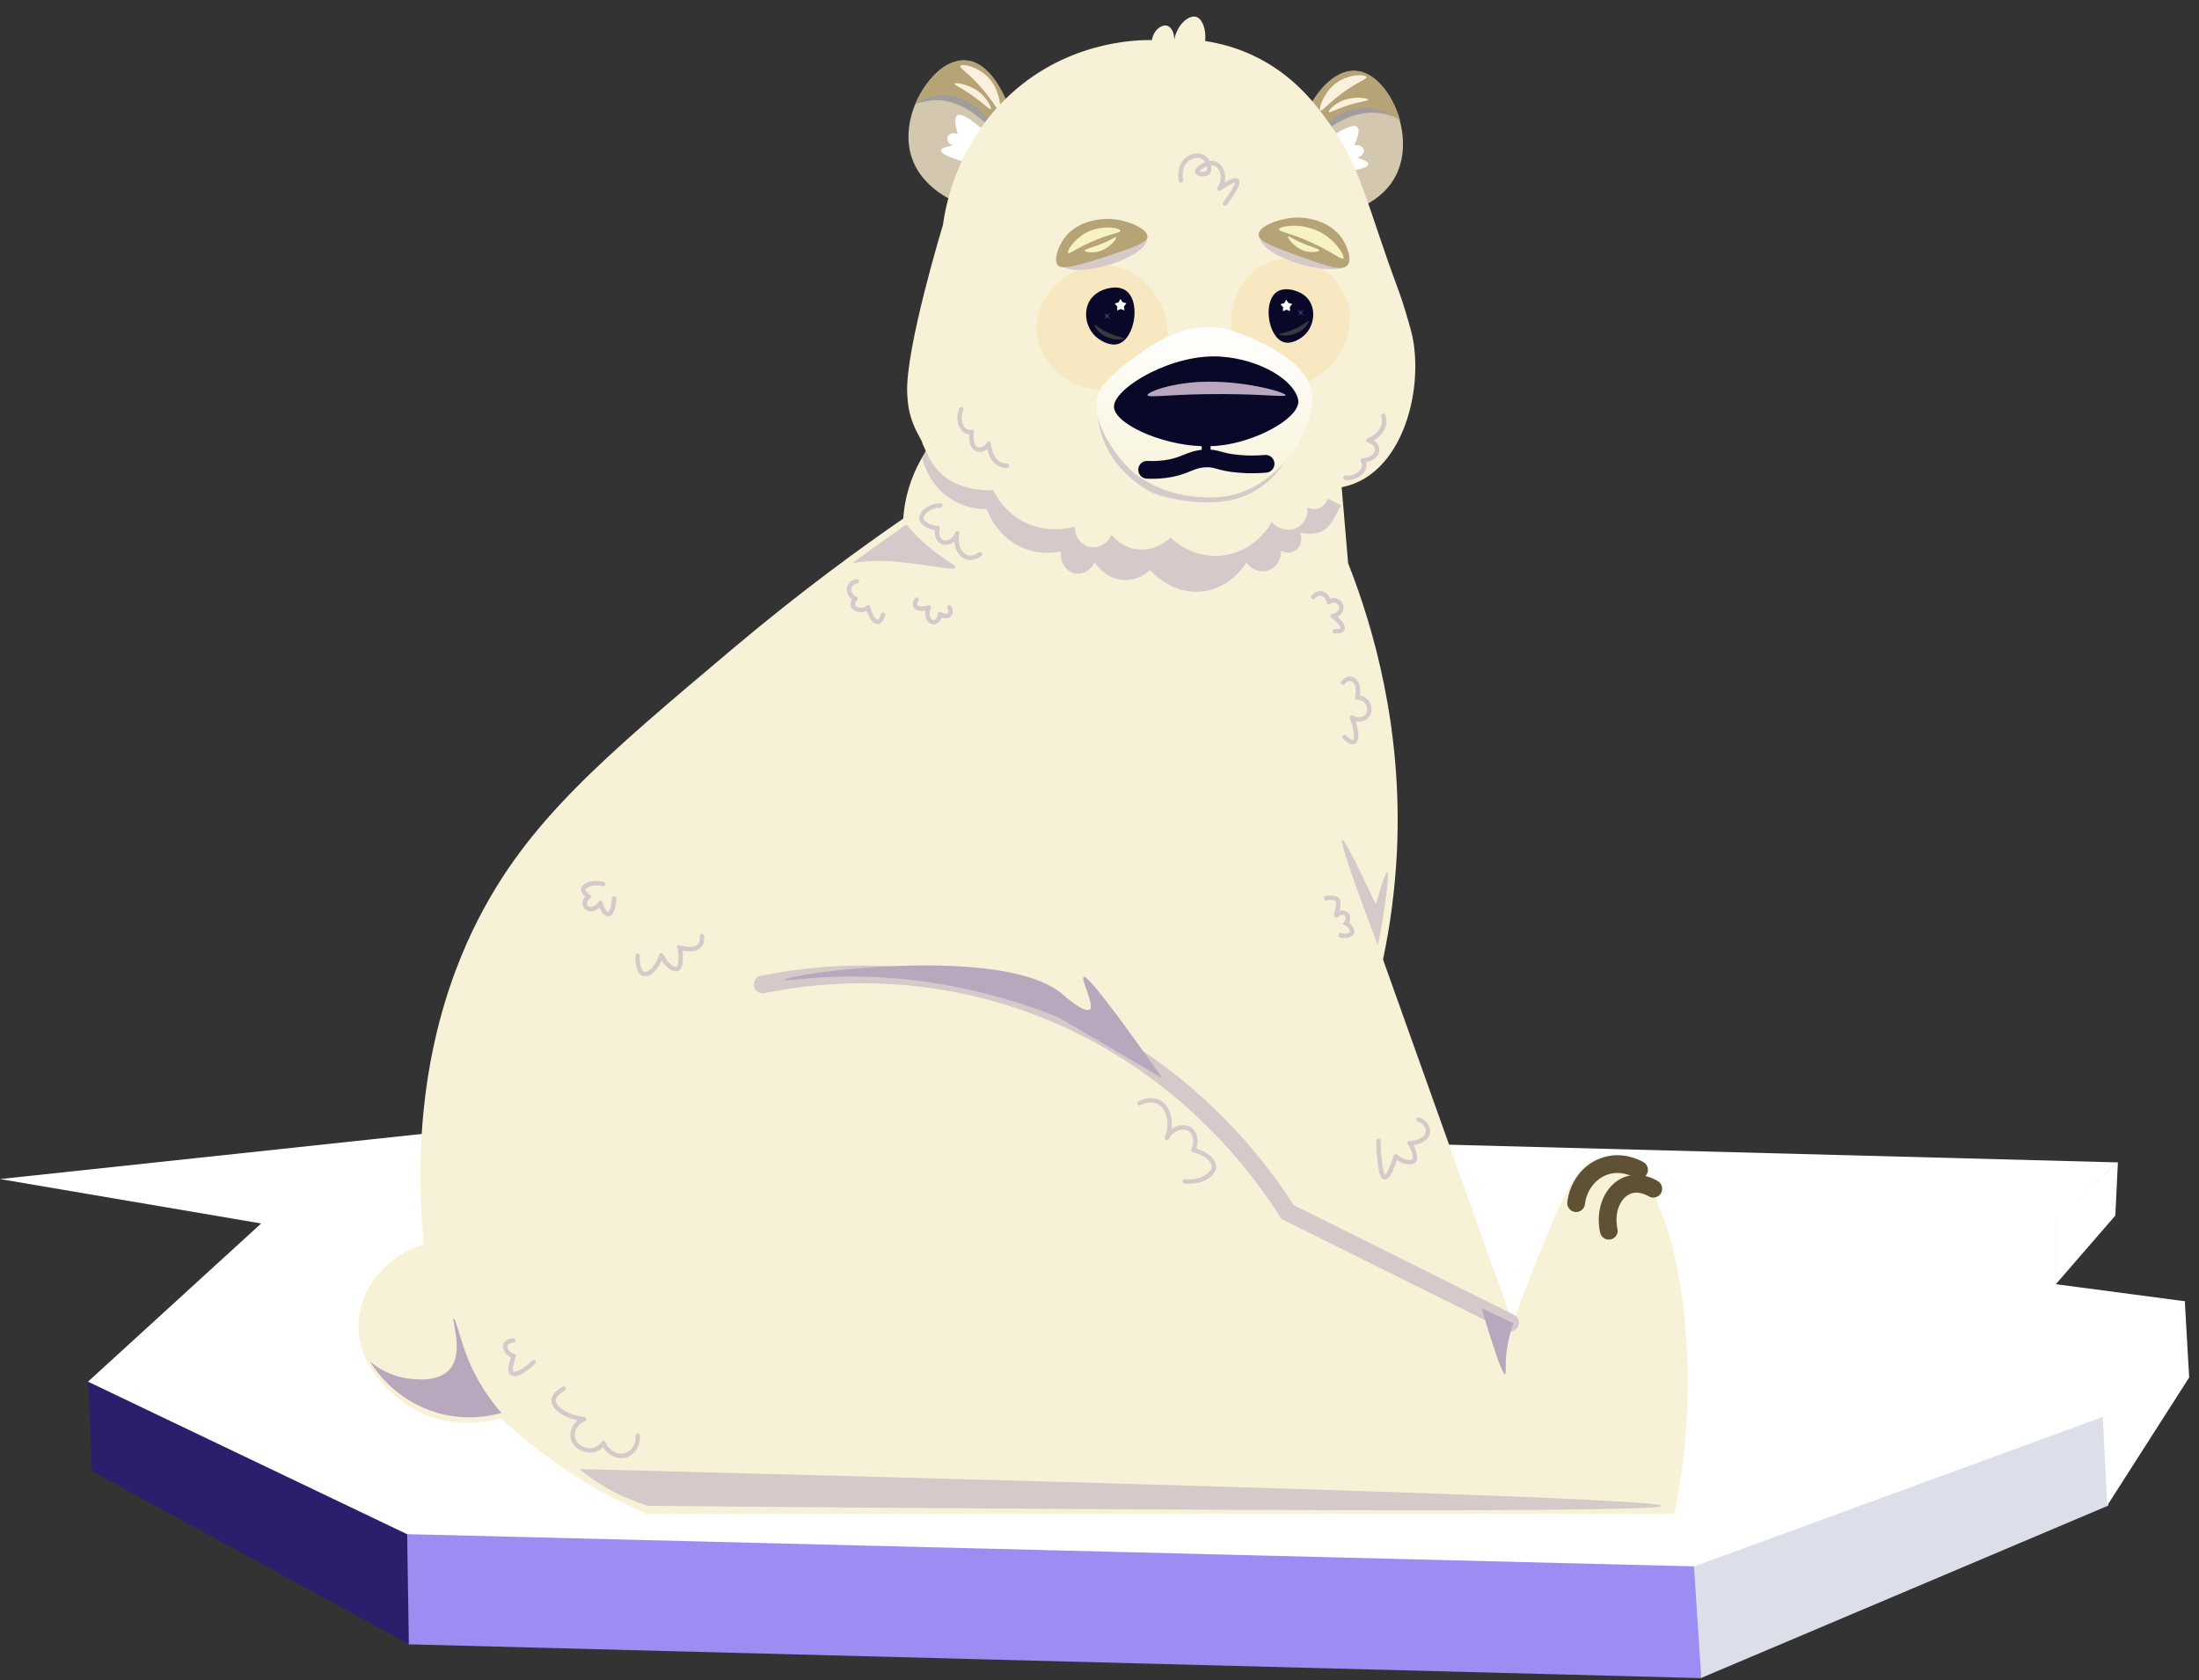 <?xml version="1.0" encoding="UTF-8"?> <svg xmlns="http://www.w3.org/2000/svg" width="496" height="379" viewBox="0 0 496 379" fill="none"><rect x="0" y="0" width="496" height="379" fill="#333333" stroke="none"/> <path d="M91.116 345.846L382.614 353.113L383.902 378.525L92.065 370.89L91.116 345.846Z" fill="#9C8DF2"></path> <path d="M382.077 353.222L474.482 319.259L475.514 339.614L383.73 378.47L382.077 353.222Z" fill="#DCDFEA"></path> <path d="M474.281 319.259L492.797 293.478L493.783 310.7L475.311 339.577L474.281 319.259Z" fill="white"></path> <path d="M463.671 274.753L477.71 262.12L477.125 274.187L463.672 289.708L463.671 274.753Z" fill="white"></path> <path d="M19.883 311.652L91.838 345.939L92.219 370.85L20.729 331.823L19.883 311.652Z" fill="#2B1F6D"></path> <path d="M58.909 275.967L19.85 311.651L91.8 346.042L382.192 353.317L474.326 319.587L492.905 293.525L463.703 289.664V274.966L477.678 262.194L122.941 252.803L0 265.95L58.909 275.967Z" fill="white"></path> <path d="M294.536 25.578C295.039 24.644 299.793 15.651 305.753 15.997C312.751 16.377 319.28 29.556 315.195 38.861C311.981 46.229 303.476 48.028 302.371 48.235C301.702 44.811 300.731 40.937 299.257 36.717C297.818 32.462 296.144 28.726 294.536 25.578Z" fill="#D3C8AF"></path> <path d="M297.751 29.902C298.253 30.559 303.309 24.99 310.407 25.44C312.516 25.578 314.257 26.201 315.496 26.789C314.927 26.097 313.99 25.129 312.583 24.368C308.867 22.361 305.117 23.641 304.38 23.918C299.994 25.44 297.349 29.418 297.751 29.902Z" fill="#A09E9C"></path> <path d="M297.952 29.349C300.764 25.648 305.318 23.711 309.704 24.472C312.617 24.99 314.793 26.409 315.798 27.273C315.362 24.99 312.182 17.069 306.49 16.066C306.322 16.031 305.82 15.962 305.184 15.962C299.525 16.101 295.708 23.226 295.039 24.61C295.943 26.201 297.014 27.827 297.952 29.349Z" fill="#B7A476"></path> <path d="M297.784 24.956C297.382 24.575 298.454 21.324 300.697 19.283C303.711 16.55 307.996 16.723 308.197 17.38C308.365 17.899 305.954 18.487 302.003 21.566C299.191 23.745 298.119 25.232 297.784 24.956Z" fill="#F9F0DE"></path> <path d="M299.726 25.302C299.492 25.059 300.864 23.468 302.873 22.673C305.552 21.6 308.632 22.154 308.632 22.5C308.666 22.776 306.824 22.811 303.376 23.987C300.965 24.817 299.894 25.475 299.726 25.302Z" fill="#F9F0DE"></path> <path d="M298.789 31.736C302.907 28.934 305.351 27.896 306.155 28.692C306.69 29.21 306.456 30.629 305.418 32.843C306.523 32.462 307.527 33.154 307.628 33.846C307.728 34.503 307.126 35.368 306.121 35.541C307.829 36.059 308.666 36.578 308.666 37.028C308.632 37.789 306.155 38.481 301.233 39.069" fill="white"></path> <path d="M227.769 24.807C227.434 23.804 223.952 14.188 218.025 13.634C211.061 12.977 202.724 24.98 205.436 34.839C207.579 42.621 215.715 45.665 216.786 46.046C217.925 42.76 219.465 39.059 221.474 35.115C223.583 31.103 225.726 27.678 227.769 24.807Z" fill="#D3C8AF"></path> <path d="M224.019 28.958C223.449 29.512 219.197 23.285 212.132 22.628C210.023 22.455 207.78 23.043 206.44 23.424C207.11 22.835 208.617 21.763 210.123 21.21C214.074 19.791 217.623 21.625 218.327 22.005C222.445 24.185 224.454 28.508 224.019 28.958Z" fill="#A09E9C"></path> <path d="M223.751 28.335C221.508 24.254 217.054 21.313 212.635 21.417C209.688 21.486 207.545 22.732 206.474 23.458C206.976 22.247 207.478 21.313 207.914 20.622C208.818 19.134 212.099 13.842 217.021 13.634C217.222 13.634 217.858 13.6 218.628 13.738C224.153 14.776 227.066 22.766 227.568 24.219C226.429 25.568 224.889 26.952 223.751 28.335Z" fill="#B7A476"></path> <path d="M225.391 24.773C225.893 24.461 225.492 20.968 223.684 18.408C221.239 15.018 216.954 14.257 216.619 14.88C216.351 15.364 218.628 16.471 221.909 20.449C224.253 23.251 225.023 25.015 225.391 24.773Z" fill="#F9F0DE"></path> <path d="M223.449 24.634C223.751 24.461 222.847 22.42 221.072 20.933C218.695 18.961 215.414 18.512 215.28 18.892C215.179 19.169 217.021 19.826 220.135 22.144C222.344 23.77 223.215 24.773 223.449 24.634Z" fill="#F9F0DE"></path> <path d="M222.746 30.203C219.063 26.779 216.787 25.43 215.883 26.052C215.28 26.502 215.313 27.92 216.05 30.273C215.012 29.719 213.907 30.238 213.706 30.93C213.505 31.552 213.974 32.521 214.945 32.832C213.17 33.109 212.266 33.455 212.233 33.905C212.166 34.666 214.51 35.738 219.298 37.052" fill="white"></path> <path d="M211.634 98.184C210.061 99.948 207.884 102.785 206.21 106.728C204.436 110.845 203.9 114.546 203.733 116.967C194.257 123.505 180.931 133.156 165.797 145.885C135.764 171.171 119.056 185.249 107.639 207.802C101.612 219.736 92.069 243.95 95.585 280.685C87.683 283.072 81.891 289.575 80.987 297.185C79.547 308.98 90.831 316.314 92.672 317.455C101.712 323.024 111.121 320.43 112.996 319.911C118.018 324.581 124.413 329.769 132.382 334.578C137.036 337.379 141.523 339.628 145.607 341.427C222.985 341.427 300.362 341.427 377.706 341.427C381.054 324.581 380.987 310.606 380.284 301.025C378.811 280.858 373.588 266.157 366.958 262.663C365.92 262.11 362.941 260.553 359.86 261.522C357.182 262.387 355.675 264.773 354.804 266.226C349.615 275.151 341.947 296.528 341.244 298.465C331.467 271.104 321.69 243.777 311.947 216.416C313.487 209.186 314.659 200.953 315.094 191.925C316.367 164.391 309.871 141.769 304.079 127.033C303.577 121.118 303.074 115.238 302.572 109.323C272.304 105.587 241.969 101.886 211.634 98.184Z" fill="#F7F2D7"></path> <path d="M210.563 99.222C209.558 100.398 208.721 101.747 208.018 103.338C208.32 104.549 209.525 108.977 213.777 112.055C217.46 114.753 221.244 114.857 222.55 114.823C222.951 115.895 224.793 120.634 229.882 123.194C234.134 125.338 238.085 124.646 239.324 124.404C238.989 126.826 240.563 129.005 242.605 129.351C244.28 129.627 246.054 128.624 246.891 126.86C247.126 127.206 249.503 130.769 253.722 130.838C256.802 130.907 258.911 129.039 259.414 128.59C259.748 128.97 264.57 134.47 271.735 133.329C277.661 132.395 280.708 127.587 281.143 126.86C282.382 128.693 284.659 129.351 286.501 128.486C288.074 127.759 289.045 126.03 288.945 124.162C290.05 124.888 291.489 124.785 292.494 123.92C293.498 123.021 293.8 121.499 293.197 120.219C294.335 120.322 296.01 120.668 297.851 119.977C300.798 118.835 301.702 114.511 302.639 114.027C292.695 109.08 228.342 77.983 210.563 99.222Z" fill="#D5C9C9"></path> <path d="M318.853 77.409C318.55 75.318 318.011 73.629 316.993 70.176C316.165 67.401 315.398 65.384 315.136 64.643C308.356 46.378 306.988 37.749 299.876 27.878C297.266 24.25 292.678 17.772 284.256 13.324C279.413 10.756 274.928 9.718 271.833 9.256C272.114 6.489 271.125 4.214 269.815 3.806C268.3 3.346 265.627 5.208 264.854 8.954C264.899 7.422 264.223 6.127 263.325 5.822C262.152 5.437 260.23 6.609 259.821 9.039C256.39 8.987 240.046 9.213 226.665 22.443C215.62 33.39 213.256 46.575 212.685 50.755C212.685 50.755 204.18 78.63 204.622 88.692C204.755 91.597 205.097 92.921 205.508 94.274C206.509 97.52 208.03 99.298 208.097 100.126C209.489 103.234 210.379 105.101 212.231 106.816C216.043 110.341 221.276 110.655 224.059 110.589C224.587 111.724 226.617 115.645 231.369 117.909C236.537 120.345 241.342 119.099 242.491 118.757C242.274 121.067 243.917 123.112 246.091 123.411C247.993 123.664 249.948 122.489 250.668 120.588C251.116 121.139 252.94 123.343 256.173 123.863C260.564 124.561 263.717 121.583 264.029 121.278C264.612 121.853 269.011 125.987 275.609 125.315C283.039 124.537 286.568 118.298 286.863 117.787C288.489 119.625 291.136 119.953 292.958 118.79C294.331 117.908 295.102 116.21 294.893 114.458C296.122 115.116 297.649 114.881 298.614 113.93C299.609 112.942 299.82 111.396 299.087 110.21C302.145 110.224 304.342 109.549 305.771 108.941C316.432 104.483 320.582 88.854 318.853 77.409Z" fill="#F7F2D7"></path> <path d="M233.833 74.593C233.364 66.119 242.036 58.716 250.608 59.927C258.108 60.999 263.967 68.402 263.364 77.015C261.222 77.776 258.074 79.194 254.86 81.892C252.315 84.037 250.574 86.285 249.436 87.98C240.931 88.188 234.235 81.684 233.833 74.593Z" fill="#F7E8C1"></path> <path d="M284.492 59.962C291.59 55.88 301.467 60.135 303.912 68.021C306.054 74.905 302.07 83.172 294.436 86.389C292.896 84.867 290.385 82.791 286.769 81.2C283.889 79.955 281.278 79.402 279.302 79.194C275.72 71.93 278.566 63.386 284.492 59.962Z" fill="#F7E8C1"></path> <path d="M248.934 89.986C248.833 90.92 247.494 92.823 247.695 94.449C249.068 105.656 258.978 110.706 259.882 111.121C262.762 112.436 272.873 114.65 279.771 112.228C287.17 109.634 292.159 102.923 293.398 93.757C291.021 94.345 287.438 94.968 283.052 94.898C277.996 94.794 274.246 93.722 272.606 93.307C267.717 91.958 260.217 90.505 248.934 89.986Z" fill="#D5C9C9"></path> <path d="M172.025 222.054C182.237 219.978 207.516 216.243 236.311 227.9C268.152 240.802 284.86 264.601 290.418 273.387C307.159 281.723 323.867 290.025 340.608 298.361" stroke="#D5C9C9" stroke-width="4" stroke-miterlimit="10" stroke-linecap="round"></path> <path d="M105.161 305.521C103.788 301.82 102.717 297.289 102.315 297.393C101.813 297.496 104.692 304.968 101.511 308.773C98.866 311.921 93.308 311.125 91.735 310.883C87.616 310.295 84.737 308.185 83.431 307.078C84.737 309.188 88.453 314.48 95.518 317.559C103.621 321.087 110.886 319.323 113.096 318.7C110.686 315.933 107.438 311.575 105.161 305.521Z" fill="#B9A7BD"></path> <path d="M312.918 196.768C313.487 196.906 312.315 204.482 312.081 206.038C311.612 209.082 311.144 211.573 310.775 213.233C304.882 197.598 302.204 189.677 302.74 189.435C303.175 189.262 305.686 194.07 310.307 203.963C312.081 197.91 312.684 196.699 312.918 196.768Z" fill="#D5C9C9"></path> <path d="M341.378 298.465C340.876 299.849 340.24 301.889 339.871 304.414C339.403 307.804 339.838 309.845 339.47 309.949C339.068 310.053 337.829 307.355 334.179 295.075C336.557 296.216 338.967 297.323 341.378 298.465Z" fill="#B9A7BD"></path> <path d="M238.722 229.456C232.896 227.104 224.793 224.371 214.916 222.469C192.014 218.076 177.181 221.708 177.114 221.016C176.98 219.736 226.3 212.783 239.659 224.268C240.329 224.856 244.547 228.557 245.82 227.692C246.958 226.897 243.744 220.809 244.414 220.359C245.184 219.84 251.378 227.865 262.159 243.189C254.324 238.588 246.523 234.022 238.722 229.456Z" fill="#B9A7BD"></path> <path d="M362.874 277.607C361.836 272.868 363.912 268.578 367.126 267.368C369.771 266.365 372.349 267.783 372.918 268.129" stroke="#5E5134" stroke-width="4" stroke-miterlimit="10" stroke-linecap="round"></path> <path d="M355.508 271.38C355.943 267.679 358.253 264.531 361.501 263.217C365.586 261.557 369.202 263.597 369.704 263.874" stroke="#5E5134" stroke-width="4" stroke-miterlimit="10" stroke-linecap="round"></path> <path d="M130.674 331.361C293.465 335.511 374.827 338.279 374.827 339.662C374.793 340.977 298.588 340.977 146.21 339.662C143.598 338.867 140.451 337.656 137.069 335.754C134.525 334.301 132.382 332.779 130.674 331.361Z" fill="#D5C9C9"></path> <path d="M258.777 53.735C258.744 51.418 254.86 50.484 251.545 50.172C247.829 49.826 242.974 51.106 240.429 54.946C240.195 55.326 237.516 57.678 239.09 59.581C242.137 63.351 258.878 58.197 258.777 53.735Z" fill="#D5C9C9"></path> <path d="M258.811 53.389C258.844 51.556 254.425 49.688 250.809 49.411C247.193 49.135 242.405 50.311 239.927 53.908C238.889 55.396 237.516 58.474 238.588 59.823C239.023 60.342 240.094 60.965 249.034 58.025C255.563 55.845 258.811 54.738 258.811 53.389Z" fill="#B7A476"></path> <path d="M295.273 86.389C292.393 79.575 279.369 75.009 277.326 74.455C277.025 74.386 276.891 74.351 276.69 74.282C266.846 71.999 258.61 78.468 254.056 81.996C252.516 83.207 251.143 84.21 248.867 86.769C248.867 86.769 247.628 88.741 247.393 89.917C246.288 95.694 252.282 103.719 255.563 106.486C259.949 110.118 266.713 112.713 275.016 112.125C288.61 111.156 298.755 94.656 295.273 86.389Z" fill="url(#paint0_linear_10_3602)"></path> <path d="M240.898 57.056C240.563 56.641 242.271 53.977 244.916 52.525C248.465 50.587 252.684 51.418 252.751 52.04C252.818 52.525 250.306 52.663 245.753 54.738C242.539 56.226 241.166 57.367 240.898 57.056Z" fill="#F7F2C1"></path> <path d="M244.681 56.502C244.648 56.157 246.356 55.914 249.302 54.635C251.177 53.804 251.679 53.389 251.78 53.493C251.981 53.77 250.072 56.399 247.26 56.848C246.021 57.056 244.715 56.814 244.681 56.502Z" fill="#F7F2C1"></path> <path d="M304.146 59.339C305.217 57.367 302.438 54.219 299.726 52.213C296.679 49.999 291.891 48.512 287.84 50.449C287.438 50.622 283.789 51.245 284.191 53.701C284.994 58.405 302.07 63.144 304.146 59.339Z" fill="#D5C9C9"></path> <path d="M216.824 92.339C216.222 93.722 216.355 95.417 217.059 96.49C217.896 97.769 219.168 97.424 219.235 97.424C218.967 98.6 219.067 99.879 219.57 100.64C220.306 101.782 221.947 101.782 223.052 100.087C223.085 100.64 223.219 101.955 223.889 103.131C225.094 105.172 226.902 105.068 227.137 105.068" stroke="#D5C9C9" stroke-miterlimit="10" stroke-linecap="round" stroke-linejoin="round"></path> <path d="M303.476 107.766C304.916 107.939 306.456 107.316 307.226 106.279C308.164 105.068 307.461 103.926 307.394 103.857C308.565 103.788 309.704 103.304 310.24 102.577C311.043 101.505 310.574 99.879 308.666 99.326C309.168 99.118 310.34 98.6 311.211 97.562C312.751 95.763 312.081 93.999 312.014 93.791" stroke="#D5C9C9" stroke-miterlimit="10" stroke-linecap="round" stroke-linejoin="round"></path> <path d="M276.791 100.26C275.485 100.467 273.51 100.744 271.032 100.64C261.657 100.329 250.909 95.382 251.277 91.508C251.679 87.254 264.57 79.678 275.385 80.439C284.291 81.062 291.824 85.732 292.795 90.09C293.632 93.722 284.927 98.876 276.791 100.26Z" fill="#090829"></path> <path d="M258.878 89.225C258.242 88.637 263.532 86.493 270.63 86.147C280.106 85.662 290.083 88.464 289.983 89.156C289.916 89.675 283.755 88.707 271.735 88.914C263.23 89.052 259.38 89.675 258.878 89.225Z" fill="#B9A7BD"></path> <path d="M261.389 106.555C265.306 105.414 268.588 105.033 270.965 104.895C273.71 104.757 275.954 104.895 277.059 104.964C279.101 105.103 280.842 105.345 282.181 105.587C280.675 104.93 278.465 104.169 275.652 103.857C275.251 103.823 273.744 103.65 271.869 103.719C267.784 103.926 264.135 105.206 261.389 106.555Z" fill="#D8D8D8"></path> <path d="M272.036 100.398C272.07 101.47 272.103 102.577 272.103 103.65Z" fill="white"></path> <path d="M272.036 100.398C272.07 101.47 272.103 102.577 272.103 103.65" stroke="#090829" stroke-width="2" stroke-miterlimit="10"></path> <path d="M258.744 105.967C259.581 106.002 260.954 106.037 262.594 105.829C267.449 105.241 268.253 103.581 271.869 103.408C274.648 103.269 274.815 104.238 279.436 104.618C281.981 104.86 284.09 104.722 285.463 104.618" stroke="#090829" stroke-width="4" stroke-miterlimit="10" stroke-linecap="round"></path> <path d="M266.378 40.694C265.943 38.584 266.646 36.578 268.119 35.679C268.956 35.16 270.563 34.71 271.702 35.679C272.673 36.509 273.108 38.204 272.438 38.896C271.769 39.588 270.128 39.242 270.027 38.757C269.894 38.1 272.505 36.094 274.313 37.028C275.786 37.789 276.523 40.418 275.05 42.528C277.327 41.006 278.666 40.418 279.001 40.798C279.402 41.248 278.498 42.943 276.322 45.918" stroke="#D5C9C9" stroke-miterlimit="10" stroke-linecap="round" stroke-linejoin="round"></path> <path d="M253.554 65.304C257.467 67.344 256.144 76.407 252.202 77.583C250.274 78.171 248.174 76.684 247.8 76.442C244.433 74.09 243.858 68.694 247.253 66.237C248.835 65.061 251.684 64.335 253.554 65.304Z" fill="#090829"></path> <path d="M246.891 73.279C246.69 73.417 247.661 75.181 249.67 76.046C251.478 76.807 253.521 76.565 253.554 76.323C253.588 76.15 252.181 76.046 250.139 75.147C247.963 74.178 247.059 73.141 246.891 73.279Z" fill="#3A3A3A"></path> <path d="M253.622 70.009L252.785 69.698L251.982 70.044L252.015 69.145L251.446 68.453L252.283 68.211L252.718 67.45L253.221 68.176L254.058 68.384L253.522 69.11L253.622 70.009Z" fill="white"></path> <path d="M288.315 65.655C284.718 67.558 285.907 76.032 289.562 77.174C291.346 77.727 293.273 76.344 293.613 76.101C296.7 73.922 297.239 68.872 294.123 66.554C292.621 65.448 290.043 64.756 288.315 65.655Z" fill="#090829"></path> <path d="M295.172 72.394C295.373 72.533 294.402 74.332 292.393 75.162C290.585 75.923 288.509 75.68 288.476 75.438C288.442 75.265 289.882 75.162 291.891 74.262C294.067 73.328 295.005 72.291 295.172 72.394Z" fill="#3A3A3A"></path> <path d="M290.987 70.166L290.184 69.855L289.38 70.2L289.414 69.301L288.811 68.609L289.682 68.367L290.117 67.606L290.619 68.333L291.456 68.54L290.92 69.266L290.987 70.166Z" fill="white"></path> <path d="M283.889 52.905C283.923 51.003 288.409 49.308 291.958 49.1C295.608 48.893 300.329 50.207 302.74 53.839C303.711 55.292 305.083 58.405 303.945 59.789C302.74 61.276 299.324 60.065 292.929 57.748C286.903 55.534 283.856 54.462 283.889 52.905Z" fill="#B7A476"></path> <path d="M303.007 58.301C303.443 57.782 301.4 54.427 298.153 52.559C293.833 50.069 288.577 50.968 288.476 51.729C288.409 52.317 291.49 52.559 297.048 55.292C300.999 57.229 302.673 58.682 303.007 58.301Z" fill="#F7F2C1"></path> <path d="M297.583 56.468C297.617 56.122 295.909 55.845 292.996 54.496C291.121 53.631 290.619 53.182 290.518 53.32C290.318 53.597 292.159 56.26 294.972 56.779C296.21 56.952 297.55 56.779 297.583 56.468Z" fill="#F7F2C1"></path> <path d="M212.07 113.992C209.324 114.165 207.717 115.895 207.851 117.002C207.951 118.005 209.492 118.973 211.467 119.112C211.099 120.426 211.568 121.741 212.405 122.19C213.476 122.778 215.318 122.121 215.92 120.288C215.284 122.917 216.489 125.2 218.13 125.719C219.503 126.134 220.809 125.2 221.043 125.027" stroke="#D5C9C9" stroke-miterlimit="10" stroke-linecap="round" stroke-linejoin="round"></path> <path d="M127.159 313.235C126.69 313.512 124.915 314.48 124.882 315.829C124.815 317.524 127.494 319.6 131.779 320.119C129.77 320.845 128.766 322.921 129.302 324.65C129.804 326.241 131.478 327.071 132.951 327.141C134.994 327.21 136.032 325.653 136.132 325.515C137.036 327.798 139.514 328.905 141.422 328.144C142.962 327.521 144 325.792 143.833 323.889" stroke="#D5C9C9" stroke-miterlimit="10" stroke-linecap="round" stroke-linejoin="round"></path> <path d="M115.775 302.374C114.971 302.408 114.268 302.754 114.034 303.308C113.733 304.103 114.369 305.452 115.875 305.867C115.407 307.182 114.804 309.188 115.474 309.742C116.21 310.33 118.219 309.396 120.395 307.216" stroke="#D5C9C9" stroke-miterlimit="10" stroke-linecap="round" stroke-linejoin="round"></path> <path d="M267.215 266.468C271.099 266.884 273.744 264.843 273.811 263.217C273.878 261.799 271.969 260.035 269.19 259.412C269.994 257.648 269.626 255.711 268.554 254.846C267.181 253.739 264.436 254.258 263.197 256.679C264.637 253.151 263.465 249.623 261.289 248.55C259.481 247.651 257.438 248.654 257.036 248.827" stroke="#D5C9C9" stroke-miterlimit="10" stroke-linecap="round" stroke-linejoin="round"></path> <path d="M296.211 134.643C296.278 134.574 296.947 133.778 297.885 133.847C298.789 133.917 299.592 134.712 299.726 135.819C299.793 135.785 300.53 135.162 301.4 135.508C302.036 135.75 302.606 136.338 302.539 137.168C302.438 138.068 301.635 138.898 300.597 138.967C302.237 140.108 303.108 141.319 302.807 141.907C302.572 142.426 301.568 142.426 301.065 142.391" stroke="#D5C9C9" stroke-miterlimit="10" stroke-linecap="round" stroke-linejoin="round"></path> <path d="M301.97 210.812C303.476 211.434 304.749 210.95 304.983 210.328C305.15 209.774 304.615 208.84 303.577 208.252C304.112 207.664 304.179 206.834 303.845 206.35C303.409 205.727 302.271 205.623 301.501 206.419C300.932 207.041 302.405 203.928 301.668 202.925C301.333 202.475 300.53 202.51 299.927 202.51C299.425 202.51 299.023 202.614 298.722 202.718" stroke="#D5C9C9" stroke-miterlimit="10"></path> <path d="M303.309 166.294C303.577 166.57 304.815 167.746 305.452 167.331C306.121 166.882 306.054 164.668 304.949 161.866C306.188 162.627 307.728 162.316 308.465 161.347C309.135 160.413 308.9 159.168 308.331 158.372C307.528 157.265 306.222 157.335 306.121 157.335C306.322 156.435 306.356 155.57 306.222 154.879C306.188 154.637 305.92 153.841 305.385 153.426C304.682 152.838 303.644 153.045 302.94 153.979" stroke="#D5C9C9" stroke-miterlimit="10" stroke-linecap="round" stroke-linejoin="round"></path> <path d="M310.909 257.336C311.077 262.836 311.579 265.569 312.382 265.569C313.019 265.569 313.822 263.978 314.827 260.83C316.434 262.214 318.275 262.421 318.878 261.868C319.815 261.003 318.108 257.786 317.94 257.855C317.974 257.959 321.255 257.682 321.958 255.849C322.427 254.673 321.69 253.047 319.949 252.528" stroke="#D5C9C9" stroke-miterlimit="10" stroke-linecap="round" stroke-linejoin="round"></path> <path d="M143.833 215.585C143.699 217.626 144.235 219.39 145.139 219.667C146.21 220.048 148.186 218.526 149.157 215.482C150.295 217.799 152.036 218.906 152.806 218.56C154.011 218.007 153.409 213.614 153.241 213.614H153.208C153.208 213.752 156.556 214.824 157.862 213.233C157.996 213.06 158.498 212.438 158.331 211.123" stroke="#D5C9C9" stroke-miterlimit="10" stroke-linecap="round" stroke-linejoin="round"></path> <path d="M206.746 135.3C206.646 135.473 206.21 136.096 206.411 136.615C206.679 137.272 207.951 137.583 209.525 136.995C209.023 137.86 209.09 139.105 209.592 139.797C210.061 140.454 210.797 140.454 211.266 140.108C211.936 139.659 212.003 138.621 212.003 138.552C212.505 138.829 212.974 138.967 213.376 138.967C213.576 138.967 214.012 138.863 214.246 138.517C214.514 138.137 214.48 137.514 214.146 136.995" stroke="#D5C9C9" stroke-miterlimit="10" stroke-linecap="round" stroke-linejoin="round"></path> <path d="M199.179 138.656C199.079 139.036 198.71 140.212 198.041 140.281C197.304 140.385 196.333 139.14 195.797 136.995C195.596 137.168 194.994 137.618 194.19 137.583C193.989 137.583 192.717 137.514 192.416 136.615C192.248 136.096 192.483 135.473 192.951 135.024C191.846 134.608 191.277 133.432 191.579 132.464C191.779 131.772 192.449 131.219 193.253 131.115" stroke="#D5C9C9" stroke-miterlimit="10" stroke-linecap="round" stroke-linejoin="round"></path> <path d="M138.509 202.648C138.476 204.551 137.907 206.038 137.304 206.211C136.701 206.384 135.864 205.312 135.395 203.652C134.96 204.551 133.889 205.139 133.018 205.035C132.215 204.966 131.88 204.309 131.88 203.686C131.913 202.856 132.75 202.268 132.817 202.233C131.846 201.645 131.344 200.815 131.679 200.227C132.114 199.501 133.989 198.878 136.032 199.397" stroke="#D5C9C9" stroke-miterlimit="10" stroke-linecap="round" stroke-linejoin="round"></path> <path opacity="0.47" d="M249.034 72.034L249.503 71.273L248.967 70.581L249.704 71.065L250.373 70.512L249.905 71.273L250.44 71.965L249.704 71.48L249.034 72.034Z" fill="#BF5AE5"></path> <path opacity="0.47" d="M292.728 71.273L293.197 70.546L292.695 69.82L293.398 70.304L294.068 69.785L293.599 70.512L294.135 71.204L293.398 70.719L292.728 71.273Z" fill="#BF5AE5"></path> <path d="M202.393 126.722C201.322 126.618 199.346 126.445 196.802 126.549C194.86 126.618 193.286 126.86 192.215 127.033C194.358 125.477 196.5 123.92 198.71 122.329C200.619 120.98 202.527 119.631 204.436 118.316C205.306 119.389 206.679 120.911 208.521 122.536C212.605 126.203 215.719 127.379 215.518 128.036C215.217 128.832 210.563 127.517 202.393 126.722Z" fill="#D5C9C9"></path> <defs> <linearGradient id="paint0_linear_10_3602" x1="271.601" y1="73.842" x2="271.601" y2="112.208" gradientUnits="userSpaceOnUse"> <stop stop-color="white"></stop> <stop offset="1" stop-color="#F7F2D7"></stop> </linearGradient> </defs> </svg> 